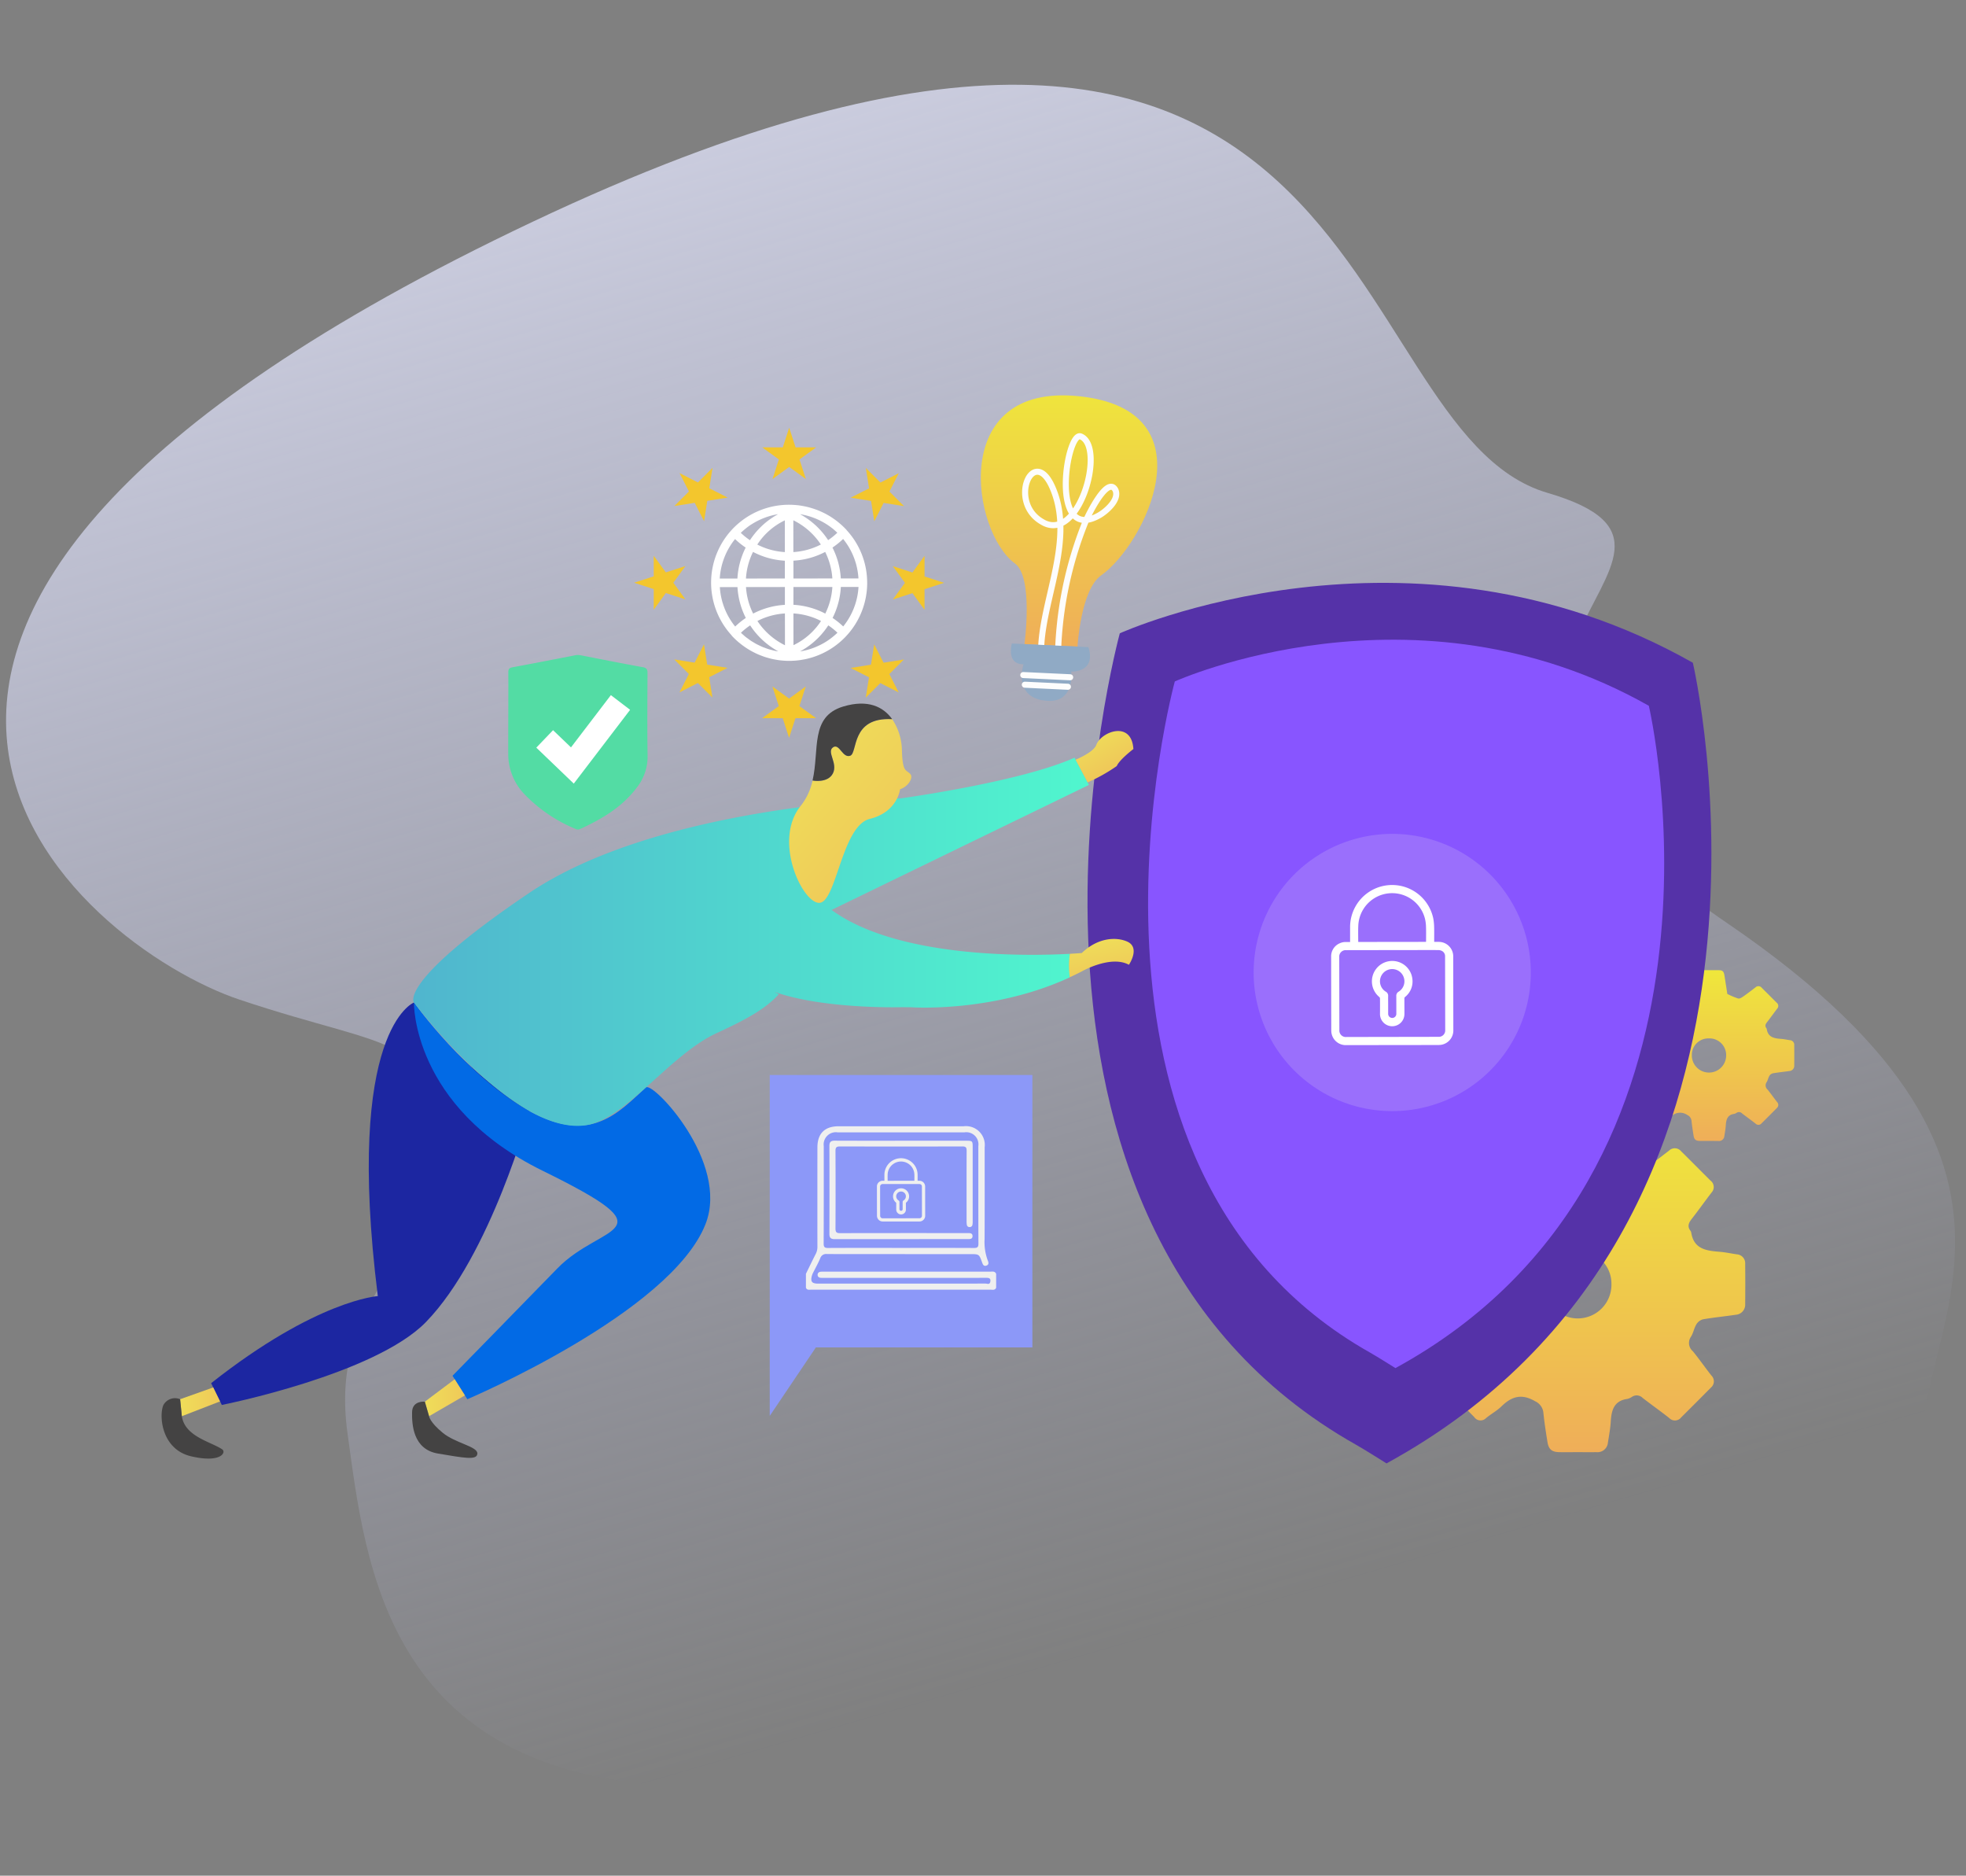 <svg xmlns="http://www.w3.org/2000/svg" xmlns:xlink="http://www.w3.org/1999/xlink" width="325" height="310" viewBox="0 0 325 310">
  <rect x="0" y="0" width="325" height="310" fill="#808080" stroke="none"/>
  <defs>
    <linearGradient id="linear-gradient" x1="0.333" y1="0.028" x2="0.597" y2="0.902" gradientUnits="objectBoundingBox">
      <stop offset="0" stop-color="#eceeff"/>
      <stop offset="0" stop-color="#e8eaff" stop-opacity="0.859"/>
      <stop offset="1" stop-color="#ced3ff" stop-opacity="0"/>
    </linearGradient>
    <linearGradient id="linear-gradient-2" x1="0.5" x2="0.5" y2="1" gradientUnits="objectBoundingBox">
      <stop offset="0" stop-color="#efe73b"/>
      <stop offset="1" stop-color="#efae59"/>
    </linearGradient>
    <linearGradient id="linear-gradient-5" y1="0.5" x2="1" y2="0.5" gradientUnits="objectBoundingBox">
      <stop offset="0" stop-color="#efdd59"/>
      <stop offset="1" stop-color="#efc959"/>
    </linearGradient>
    <linearGradient id="linear-gradient-7" y1="0.5" x2="1" y2="0.5" gradientUnits="objectBoundingBox">
      <stop offset="0" stop-color="#50b4ce"/>
      <stop offset="1" stop-color="#50f6ce"/>
    </linearGradient>
    <linearGradient id="linear-gradient-8" x1="0.237" y1="0.185" x2="0.773" y2="0.803" xlink:href="#linear-gradient-5"/>
    <linearGradient id="linear-gradient-9" x1="0.373" y1="0.167" x2="0.661" y2="0.728" xlink:href="#linear-gradient-5"/>
    <linearGradient id="linear-gradient-11" x1="0.323" y1="0.086" x2="0.625" y2="0.969" xlink:href="#linear-gradient-5"/>
  </defs>
  <g id="Group_437" data-name="Group 437" transform="translate(-98 -118)">
    <g id="Group_432" data-name="Group 432" transform="translate(75.415 -23.663)">
      <path id="Path_35" data-name="Path 35" d="M513.991,1328.371c3.049,21.924,6.359,57.844,57.834,58.4S645,1351.247,668,1362.8s111.911-3.985,106.688-26.6,29.555-49.842-32.676-92.207,6.314-60.557-29.647-71.071-26.7-111.554-167.753-44.813-74.489,119.845-48.5,128.559,32.96,5.466,31.561,25.175S510.942,1306.447,513.991,1328.371Z" transform="translate(-433.957 -949.801)" fill="url(#linear-gradient)"/>
      <g id="Group_48" data-name="Group 48" transform="translate(127.414 212.355)">
        <path id="Path_49" data-name="Path 49" d="M203.941,140.745h0a12.8,12.8,0,0,0-3.387-8.677c-.015-.02-.022-.043-.039-.062-.087-.094-.178-.183-.267-.274-.033-.034-.061-.07-.094-.1s-.039-.034-.058-.052c-.242-.239-.494-.465-.753-.681-.084-.071-.168-.143-.254-.211-.227-.181-.46-.353-.7-.519-.135-.094-.271-.186-.408-.274q-.308-.2-.625-.374c-.178-.1-.358-.2-.539-.287-.075-.037-.152-.072-.228-.107-.313-.149-.629-.288-.953-.412-.118-.045-.238-.086-.358-.127-.267-.092-.535-.179-.808-.254q-.34-.094-.684-.17c-.152-.034-.306-.063-.46-.091-.319-.058-.64-.108-.964-.141-.057-.006-.114-.009-.171-.013-.381-.034-.764-.055-1.149-.055h-.013a12.877,12.877,0,0,0-9.514,21.564.657.657,0,0,0,.055.088,12.826,12.826,0,0,0,1.258,1.184l.046.037q.44.36.907.678l.141.095q.436.288.891.541c.08.045.16.086.241.129.287.15.577.292.874.42.1.044.2.083.306.124.293.118.588.229.89.326.1.032.2.059.3.089.31.091.623.173.939.241.081.018.163.032.246.047.361.07.726.128,1.094.167l.1.008c.415.04.833.063,1.253.062a12.954,12.954,0,0,0,1.9-.141c.051-.008.1-.02.151-.028.26-.042.519-.087.776-.144a12.9,12.9,0,0,0,10.062-12.6Zm-3.96,7.233a12.918,12.918,0,0,0-1.757-1.408,12.853,12.853,0,0,0,1.365-5.117l2.922,0A11.462,11.462,0,0,1,199.981,147.978Zm-1.784,1.766c-.254.2-.514.4-.784.576a11.4,11.4,0,0,1-4.57,1.784c.351-.189.695-.391,1.027-.613h0a12.931,12.931,0,0,0,3.646-3.693,11.413,11.413,0,0,1,1.514,1.217c-.231.224-.474.436-.723.639Zm-9.369,2.286c-.282-.055-.56-.129-.838-.206-.077-.021-.156-.037-.232-.059-.273-.082-.541-.18-.807-.282-.079-.031-.16-.056-.239-.088-.239-.1-.471-.21-.7-.323-.1-.051-.212-.1-.315-.152-.192-.1-.376-.214-.562-.326-.137-.083-.278-.162-.411-.25s-.279-.2-.418-.3c-.167-.121-.336-.24-.5-.37-.1-.083-.2-.174-.3-.261-.146-.127-.291-.257-.431-.391A11.453,11.453,0,0,1,184.6,147.8a12.958,12.958,0,0,0,4.648,4.293l-.042-.006C189.078,152.067,188.951,152.055,188.829,152.031Zm-9.241-10.557,2.915,0a12.836,12.836,0,0,0,1.378,5.1,12.977,12.977,0,0,0-1.757,1.418A11.432,11.432,0,0,1,179.588,141.474Zm2.516-7.937a12.917,12.917,0,0,0,1.756,1.408,12.86,12.86,0,0,0-1.365,5.117l-2.922,0A11.466,11.466,0,0,1,182.1,133.537Zm1.815-1.791c.278-.219.565-.427.86-.619l.007,0c.3-.191.6-.367.909-.53l.075-.039a11.514,11.514,0,0,1,3-1.055c.053-.011.107-.02.16-.03.093-.018.188-.026.282-.042-.34.185-.674.381-1,.6a12.932,12.932,0,0,0-3.647,3.694,11.413,11.413,0,0,1-1.514-1.217c.252-.244.515-.473.787-.691Zm14.281.029c.2.16.392.334.583.508.075.069.153.135.227.206a11.425,11.425,0,0,1-1.52,1.227,12.957,12.957,0,0,0-4.647-4.293,11.537,11.537,0,0,1,5.225,2.253C198.111,131.71,198.157,131.74,198.2,131.775Zm4.3,8.267-2.916,0a12.836,12.836,0,0,0-1.378-5.1,12.939,12.939,0,0,0,1.763-1.424A11.385,11.385,0,0,1,202.5,140.042Zm-10.763-9.611a11.531,11.531,0,0,1,4.551,4.007,11.492,11.492,0,0,1-4.545,1.248Zm-1.4,5.258a11.493,11.493,0,0,1-4.558-1.245,11.155,11.155,0,0,1,4.552-4Zm0,1.422,0,2.943-6.433.007a11.453,11.453,0,0,1,1.171-4.4A12.906,12.906,0,0,0,190.334,137.112Zm-6.424,4.358,6.428-.007,0,2.948a12.808,12.808,0,0,0-5.246,1.445A11.448,11.448,0,0,1,183.91,141.47Zm6.433,4.359.006,5.255a11.523,11.523,0,0,1-4.551-4.007A11.489,11.489,0,0,1,190.343,145.829Zm1.408,0a11.491,11.491,0,0,1,4.559,1.244,11.15,11.15,0,0,1-4.554,4Zm0-1.423,0-2.943,6.435-.007a11.458,11.458,0,0,1-1.171,4.4A12.905,12.905,0,0,0,191.75,144.4Zm0-4.351,0-2.948a12.8,12.8,0,0,0,5.248-1.444,11.442,11.442,0,0,1,1.185,4.386Z" transform="translate(-165.419 -115.135)" fill="#fff"/>
        <path id="Path_50" data-name="Path 50" d="M196.4,107.078l1.053,3.24h3.407l-2.757,2,1.053,3.241-2.757-2-2.757,2,1.053-3.241-2.757-2h3.407Z" transform="translate(-170.768 -107.078)" fill="#f3c62d"/>
        <path id="Path_51" data-name="Path 51" d="M196.372,185.4l-1.053-3.24h-3.407l2.757-2-1.053-3.241,2.757,2,2.757-2-1.053,3.241,2.757,2h-3.407Z" transform="translate(-170.757 -134.156)" fill="#f3c62d"/>
        <path id="Path_52" data-name="Path 52" d="M235.685,146.116l-3.239,1.053v3.407l-2-2.756-3.24,1.053,2-2.756-2-2.757,3.24,1.053,2-2.757v3.407Z" transform="translate(-184.44 -120.484)" fill="#f3c62d"/>
        <path id="Path_53" data-name="Path 53" d="M157.362,146.088l3.24-1.053v-3.407l2,2.757,3.24-1.053-2,2.757,2,2.757-3.24-1.053-2,2.757v-3.407Z" transform="translate(-157.362 -120.473)" fill="#f3c62d"/>
        <path id="Path_54" data-name="Path 54" d="M223.778,118.8l-1.546,3.036,2.409,2.409-3.365-.533-1.547,3.036-.533-3.366-3.366-.533,3.036-1.547-.533-3.365,2.409,2.409Z" transform="translate(-180.03 -111.287)" fill="#f3c62d"/>
        <path id="Path_55" data-name="Path 55" d="M169.063,173.475l1.546-3.036L168.2,168.03l3.365.533,1.547-3.036.533,3.365,3.366.533-3.036,1.547.533,3.365-2.409-2.409Z" transform="translate(-161.564 -129.739)" fill="#f3c62d"/>
        <path id="Path_56" data-name="Path 56" d="M223.759,173.494l-3.036-1.547-2.409,2.409.533-3.365-3.036-1.547,3.365-.533.533-3.365,1.546,3.036,3.365-.533-2.409,2.409Z" transform="translate(-180.023 -129.746)" fill="#f3c62d"/>
        <path id="Path_57" data-name="Path 57" d="M169.083,118.779l3.036,1.547,2.409-2.409-.533,3.365,3.036,1.547-3.365.533-.533,3.365-1.547-3.036-3.365.533,2.409-2.409Z" transform="translate(-161.572 -111.28)" fill="#f3c62d"/>
      </g>
      <g id="Group_49" data-name="Group 49" transform="translate(255.701 301.998)">
        <path id="Path_59" data-name="Path 59" d="M394.6,348.5c-1.01,0-2.021.012-3.033,0-1.254-.019-1.786-.437-1.986-1.653-.26-1.582-.5-3.169-.671-4.762a2.335,2.335,0,0,0-1.379-2c-2.193-1.291-3.855-.817-5.532.823-.768.751-1.747,1.28-2.584,1.967a1.257,1.257,0,0,1-1.946-.176q-2.444-2.48-4.923-4.925a1.21,1.21,0,0,1-.15-1.79c1.091-1.47,2.161-2.959,3.291-4.4a2.083,2.083,0,0,0,.257-2.032c-.555-2.487-2.069-3.41-4.471-3.386a21.009,21.009,0,0,1-2.773-.356c-1.291-.16-1.8-.686-1.808-1.951-.011-2.1.014-4.194-.01-6.29a1.578,1.578,0,0,1,1.455-1.787c1.839-.293,3.679-.591,5.527-.82.648-.081,1.064-.28,1.167-.955a.746.746,0,0,1,.13-.309c1.48-2.065.935-3.813-.735-5.492a27.2,27.2,0,0,1-1.974-2.577,1.316,1.316,0,0,1,.058-1.916c1.653-1.682,3.317-3.354,5.007-5a1.41,1.41,0,0,1,2.027-.009c1.427,1.086,2.858,2.169,4.319,3.209a1.7,1.7,0,0,0,1.2.4,17.51,17.51,0,0,0,3.3-1.378c.331-.186.435-.895.515-1.384.264-1.62.468-3.249.7-4.875a1.628,1.628,0,0,1,1.8-1.591c2.134.013,4.268-.012,6.4.01,1.2.012,1.615.424,1.811,1.675q.432,2.761.868,5.52c.029.182.018.479.117.525a22.768,22.768,0,0,0,3.49,1.465c.464.126,1.168-.33,1.659-.671,1.349-.937,2.656-1.94,3.955-2.947a1.357,1.357,0,0,1,2,.119c1.625,1.6,3.231,3.229,4.851,4.838a1.33,1.33,0,0,1,.165,1.982c-1.111,1.455-2.174,2.948-3.3,4.391-.49.63-.72,1.214-.188,1.913a.7.7,0,0,1,.137.306c.42,2.719,2.474,3,4.649,3.171.964.074,1.917.284,2.877.422a1.481,1.481,0,0,1,1.392,1.605q.033,3.313,0,6.627a1.665,1.665,0,0,1-1.553,1.757c-1.807.268-3.63.444-5.428.755a1.856,1.856,0,0,0-1.093.835c-.379.634-.5,1.429-.893,2.047a1.79,1.79,0,0,0,.315,2.392c1.062,1.3,2.022,2.689,3.062,4.01a1.341,1.341,0,0,1-.075,2q-2.449,2.476-4.921,4.928a1.3,1.3,0,0,1-1.971.1c-1.436-1.137-2.935-2.193-4.385-3.314a1.384,1.384,0,0,0-1.738-.209,2.31,2.31,0,0,1-.816.367c-2.215.313-2.611,1.89-2.727,3.747-.071,1.15-.28,2.292-.464,3.432a1.732,1.732,0,0,1-1.935,1.615C396.622,348.513,395.611,348.5,394.6,348.5Zm-.112-33.257a5.352,5.352,0,0,0-5.479,5.541,5.572,5.572,0,1,0,11.143-.053A5.415,5.415,0,0,0,394.487,315.242Z" transform="translate(-366.88 -268.835)" fill-rule="evenodd" fill="url(#linear-gradient-2)"/>
        <path id="Path_60" data-name="Path 60" d="M438.636,281.707c-.515,0-1.03.006-1.544,0-.639-.009-.91-.222-1.012-.842-.132-.805-.252-1.614-.342-2.425a1.188,1.188,0,0,0-.7-1.016,2.068,2.068,0,0,0-2.817.419c-.391.383-.89.651-1.317,1a.64.64,0,0,1-.991-.089q-1.244-1.264-2.508-2.509a.616.616,0,0,1-.077-.911c.557-.749,1.1-1.507,1.677-2.241a1.063,1.063,0,0,0,.13-1.035,2.011,2.011,0,0,0-2.277-1.725,10.656,10.656,0,0,1-1.413-.181c-.657-.081-.917-.349-.921-.994-.006-1.067.007-2.135-.006-3.2a.8.8,0,0,1,.741-.91c.937-.149,1.874-.3,2.815-.417.33-.042.542-.143.595-.487a.377.377,0,0,1,.066-.157,1.944,1.944,0,0,0-.374-2.8,13.908,13.908,0,0,1-1.005-1.312.67.67,0,0,1,.029-.976c.842-.857,1.689-1.709,2.55-2.547a.719.719,0,0,1,1.032,0c.727.553,1.456,1.105,2.2,1.634a.861.861,0,0,0,.612.2,8.909,8.909,0,0,0,1.678-.7c.168-.095.221-.456.261-.705.135-.825.239-1.655.357-2.483a.829.829,0,0,1,.917-.811c1.087.007,2.174-.005,3.261.006.613.006.822.216.922.853q.22,1.406.441,2.812c.015.092.01.244.06.267a11.635,11.635,0,0,0,1.778.746c.236.064.6-.168.845-.342.687-.477,1.353-.988,2.014-1.5a.691.691,0,0,1,1.018.061c.828.817,1.646,1.644,2.471,2.464a.677.677,0,0,1,.084,1.01c-.566.74-1.106,1.5-1.68,2.237-.25.32-.367.618-.1.974a.371.371,0,0,1,.069.156c.214,1.384,1.26,1.53,2.367,1.615.491.038.977.145,1.466.216a.754.754,0,0,1,.708.817q.017,1.687,0,3.375a.849.849,0,0,1-.791.9c-.92.137-1.849.227-2.765.385a.95.95,0,0,0-.557.426c-.192.323-.252.727-.454,1.043a.91.91,0,0,0,.16,1.218c.541.664,1.029,1.369,1.56,2.043a.683.683,0,0,1-.039,1.016q-1.247,1.261-2.507,2.51a.664.664,0,0,1-1,.053c-.732-.579-1.5-1.117-2.234-1.688a.7.7,0,0,0-.885-.107,1.173,1.173,0,0,1-.416.187c-1.128.159-1.33.962-1.388,1.909-.037.585-.143,1.168-.236,1.747a.882.882,0,0,1-.986.823C439.667,281.714,439.151,281.707,438.636,281.707Zm-.058-16.939a2.725,2.725,0,0,0-2.79,2.821,2.837,2.837,0,1,0,5.675-.026A2.758,2.758,0,0,0,438.579,264.768Z" transform="translate(-389.226 -253.482)" fill-rule="evenodd" fill="url(#linear-gradient-2)"/>
      </g>
      <g id="Group_54" data-name="Group 54" transform="translate(184.728 207.003)">
        <path id="Path_66" data-name="Path 66" d="M270.84,128.1c7.22-5.082,18.323-27.381-3.7-29.624-21.559-2.2-17.664,22.438-10.531,27.649,3.082,2.252,1.57,13.323,1.57,13.323l8.763.416S267.483,130.462,270.84,128.1Z" transform="translate(-250.967 -98.335)" fill-rule="evenodd" fill="url(#linear-gradient-2)"/>
        <path id="Path_67" data-name="Path 67" d="M265.582,144.086c.41-8.292,5.546-17.954,1.839-26.3-3.138-7.066-7.391,2.451-1.7,5.721,6.125,3.755,10.618-12.458,6.374-14.113-2.343-.831-5.25,17.958,3.2,12.969,1.038-.623,3.27-2.507,2.556-4.112-1.288-2.412-4.469,4.086-4.924,5.2a62.683,62.683,0,0,0-4.592,23.235" transform="translate(-255.603 -102.611)" fill="none" stroke="#fdfdfd" stroke-miterlimit="10" stroke-width="1" fill-rule="evenodd"/>
        <path id="Path_68" data-name="Path 68" d="M259.237,165.315s-1,3.437,1.928,3.436c0,0-1.9,5.76,4.078,6.048,4.407.212,3.81-4.837,3.81-4.837s4.172.2,2.84-4.047Z" transform="translate(-254.11 -124.304)" fill="#90aac5" fill-rule="evenodd"/>
        <line id="Line_1" data-name="Line 1" x2="7.753" y2="0.367" transform="translate(7.014 46.227)" fill="none" stroke="#fdfdfd" stroke-linecap="round" stroke-linejoin="round" stroke-width="1"/>
        <line id="Line_2" data-name="Line 2" x2="7.128" y2="0.338" transform="translate(7.269 47.824)" fill="none" stroke="#fdfdfd" stroke-linecap="round" stroke-linejoin="round" stroke-width="1"/>
      </g>
      <g id="Group_60" data-name="Group 60" transform="translate(149.832 319.327)">
        <g id="Group_59" data-name="Group 59">
          <path id="Path_70" data-name="Path 70" d="M201.6,326.812h35.793V281.783H193.975v56.343Z" transform="translate(-193.975 -281.783)" fill="#8c98f8" fill-rule="evenodd"/>
          <g id="Group_56" data-name="Group 56" transform="translate(17.718 13.767)">
            <g id="Group_55" data-name="Group 55">
              <path id="Path_71" data-name="Path 71" d="M229.639,307.984h.277a.945.945,0,0,1,.967.963q0,2.4.007,4.806a.946.946,0,0,1-.964.961l-2.245,0-3.786,0a.945.945,0,0,1-.948-.727.962.962,0,0,1-.027-.233q-.006-2.4-.008-4.8a.923.923,0,0,1,.556-.885.9.9,0,0,1,.421-.086h.26v-.074c0-.295,0-.589,0-.886a2.744,2.744,0,0,1,5.434-.563,3.515,3.515,0,0,1,.053.551c.009.294,0,.589,0,.886Zm-2.747.536q-1.5,0-3,.005a.419.419,0,0,0-.454.456q0,2.375.008,4.75a.423.423,0,0,0,.465.46l5.948-.01h.076a.415.415,0,0,0,.421-.422q0-2.412-.009-4.825a.385.385,0,0,0-.222-.367.567.567,0,0,0-.239-.05C228.89,308.516,227.891,308.519,226.892,308.52Zm2.213-.537c0-.023,0-.038,0-.056,0-.314.007-.628,0-.943a2.472,2.472,0,0,0-.067-.51,2.211,2.211,0,0,0-4.351.406c-.017.356-.006.714-.007,1.07,0,.013,0,.025.007.04C226.158,307.987,227.629,307.984,229.105,307.983Z" transform="translate(-222.912 -304.267)" fill="#efefef" fill-rule="evenodd"/>
              <path id="Path_72" data-name="Path 72" d="M227.785,315.354c0-.181,0-.361,0-.542a.136.136,0,0,0-.04-.084,1.33,1.33,0,0,1,.634-2.343,1.322,1.322,0,0,1,1.519,1.128,1.3,1.3,0,0,1-.472,1.207.114.114,0,0,0-.045.1c0,.331,0,.663,0,.994a.8.8,0,1,1-1.594.008C227.784,315.664,227.786,315.508,227.785,315.354Zm.53-.143c0,.2,0,.4,0,.6a.267.267,0,1,0,.533-.009c0-.381,0-.763,0-1.146a.31.31,0,0,1,.16-.293.79.79,0,0,0,.348-.857.8.8,0,0,0-1.529-.076.792.792,0,0,0,.336.938.294.294,0,0,1,.154.278C228.312,314.836,228.315,315.024,228.315,315.211Z" transform="translate(-224.593 -307.407)" fill="#efefef" fill-rule="evenodd"/>
            </g>
          </g>
          <g id="Group_58" data-name="Group 58" transform="translate(5.984 8.476)">
            <g id="Group_57" data-name="Group 57">
              <path id="Path_73" data-name="Path 73" d="M235.191,320.013q0,1.149,0,2.3c-.208.471-.636.318-.984.318q-9.544.013-19.09.007-5.23,0-10.459-.006c-.331,0-.729.126-.913-.319q0-1.15,0-2.3c.538-1.093,1.06-2.191,1.617-3.274a2.535,2.535,0,0,0,.282-1.211q-.011-8.193,0-16.388c0-2.308,1.2-3.512,3.5-3.512q10.339,0,20.678,0a3.108,3.108,0,0,1,3.469,3.471c0,5.04.014,10.081-.009,15.123a8.744,8.744,0,0,0,.521,3.581c.151.348.214.721-.254.863-.416.127-.558-.193-.678-.528-.5-1.381-.5-1.379-1.942-1.379q-11.849,0-23.7-.013a1.013,1.013,0,0,0-1.117.69c-.333.8-.761,1.556-1.148,2.333a2.8,2.8,0,0,0-.2.446c-.318,1.083-.069,1.419,1.036,1.419q13.821,0,27.64-.009c.271,0,.691.229.786-.307.1-.576-.206-.642-.687-.639q-7.7.018-15.4.008H206.814c-.188,0-.377,0-.563-.007-.321-.013-.568-.159-.575-.492s.234-.493.548-.523c.186-.018.375-.01.563-.01q13.68,0,27.359,0C234.522,319.661,234.97,319.522,235.191,320.013Zm-15.719-4.28c4.009,0,8.017-.011,12.026.01.555,0,.767-.1.764-.718-.025-5.37-.012-10.74-.017-16.109a2.01,2.01,0,0,0-2.291-2.285q-10.479,0-20.961,0a2.023,2.023,0,0,0-2.3,2.285c0,5.369.009,10.739-.017,16.109,0,.618.211.721.765.718C211.453,315.722,215.462,315.733,219.472,315.733Z" transform="translate(-203.748 -295.627)" fill="#efefef" fill-rule="evenodd"/>
              <path id="Path_74" data-name="Path 74" d="M221.925,299.524h10.829c.944,0,1.008.065,1.008.991q0,6.154,0,12.308a2.741,2.741,0,0,1-.045.627.439.439,0,0,1-.471.345.429.429,0,0,1-.45-.366,4.091,4.091,0,0,1-.042-.7c0-3.846-.01-7.691.009-11.535,0-.533-.117-.727-.694-.725q-10.126.03-20.255,0c-.6,0-.735.191-.732.757q.032,6.4,0,12.8c0,.631.181.776.79.774,6.823-.02,13.646-.012,20.467-.012h.563c.383,0,.84-.023.836.5s-.46.494-.843.494q-10.971,0-21.943.009c-.63,0-.878-.216-.876-.862q.024-7.278,0-14.559c0-.645.252-.86.881-.856C214.61,299.533,218.267,299.524,221.925,299.524Z" transform="translate(-206.199 -297.134)" fill="#efefef" fill-rule="evenodd"/>
            </g>
          </g>
        </g>
      </g>
      <g id="Group_61" data-name="Group 61" transform="translate(106.598 249.916)">
        <path id="Path_75" data-name="Path 75" d="M146.394,171.416c0-.619-.142-.868-.8-.986-3.419-.615-6.826-1.293-10.236-1.961a2.361,2.361,0,0,0-.94,0c-3.441.672-6.882,1.345-10.331,1.979-.563.1-.713.321-.707.873.029,2.427-.027,11.272-.011,13.313a9.593,9.593,0,0,0,2.567,6.676,24.778,24.778,0,0,0,8.546,5.846.8.8,0,0,0,.724.043c3.7-1.683,7.136-3.726,9.581-7.089a8.181,8.181,0,0,0,1.618-5.091C146.333,180.484,146.37,175.95,146.394,171.416Z" transform="translate(-123.365 -168.421)" fill="#53dca4" fill-rule="evenodd"/>
        <path id="Path_76" data-name="Path 76" d="M133.212,187.256l4.579,4.395,7.953-10.417" transform="translate(-127.183 -173.388)" fill="none" stroke="#fff" stroke-miterlimit="10" stroke-width="4" fill-rule="evenodd"/>
      </g>
      <g id="Group_66" data-name="Group 66" transform="translate(180.255 215.576)">
        <path id="Path_61" data-name="Path 61" d="M329.2,294.477c72.4-39.592,50.637-132.326,50.637-132.326-46.886-26.539-94.728-4.865-94.728-4.865s-26.637,97.138,39.08,134.125C325.473,292.131,329.2,294.477,329.2,294.477Z" transform="translate(-257.663 -126.532)" fill="#5532a8"/>
        <path id="Path_62" data-name="Path 62" d="M335.377,284.678c59.89-32.752,41.889-109.462,41.889-109.462-38.785-21.953-78.362-4.024-78.362-4.024s-22.035,80.353,32.329,110.951C332.291,282.737,335.377,284.678,335.377,284.678Z" transform="translate(-262.367 -132.481)" fill="#85f"/>
        <path id="Path_63" data-name="Path 63" d="M370.245,242.588A22.91,22.91,0,1,1,350.514,216.9,22.911,22.911,0,0,1,370.245,242.588Z" transform="translate(-275.049 -152.801)" fill="#efefef" opacity="0.175"/>
        <g id="Group_51" data-name="Group 51" transform="translate(62.38 72.346)">
          <path id="Path_64" data-name="Path 64" d="M362.576,239.9h.7a2.393,2.393,0,0,1,2.449,2.437q.009,6.087.018,12.169a2.394,2.394,0,0,1-2.441,2.434q-2.842.009-5.684.012c-3.192,0-6.394.01-9.587.012a2.391,2.391,0,0,1-2.4-1.839,2.527,2.527,0,0,1-.068-.59q-.017-6.078-.021-12.157a2.338,2.338,0,0,1,1.408-2.24,2.272,2.272,0,0,1,1.066-.216c.212,0,.427,0,.66,0v-.188c0-.746,0-1.492,0-2.242a6.949,6.949,0,0,1,13.759-1.425,8.758,8.758,0,0,1,.133,1.394c.024.745.006,1.493.009,2.243Zm-6.956,1.357q-3.789.01-7.588.013a1.062,1.062,0,0,0-1.15,1.155q.01,6.014.019,12.029a1.07,1.07,0,0,0,1.177,1.165q7.532-.013,15.065-.026c.064,0,.129,0,.192,0a1.049,1.049,0,0,0,1.065-1.067q-.012-6.109-.023-12.219a.971.971,0,0,0-.563-.928,1.431,1.431,0,0,0-.606-.126C360.68,241.248,358.148,241.256,355.619,241.258Zm5.606-1.359c0-.06.011-.1.009-.142,0-.794.018-1.591-.012-2.387a6.322,6.322,0,0,0-.168-1.291,5.6,5.6,0,0,0-11.019,1.027c-.044.9-.016,1.807-.017,2.709a.816.816,0,0,0,.017.1C353.763,239.909,357.485,239.9,361.225,239.9Z" transform="translate(-345.541 -230.493)" fill="#fff" fill-rule="evenodd"/>
          <path id="Path_65" data-name="Path 65" d="M357.881,258.56c0-.457,0-.914-.006-1.373a.35.35,0,0,0-.1-.213,3.368,3.368,0,0,1,1.6-5.933,3.347,3.347,0,0,1,3.845,2.856,3.276,3.276,0,0,1-1.2,3.057.29.29,0,0,0-.112.247c0,.839.009,1.678.006,2.518a2.019,2.019,0,1,1-4.037.02C357.88,259.344,357.884,258.95,357.881,258.56Zm1.345-.362v1.533a.676.676,0,1,0,1.351-.023c0-.967,0-1.933-.006-2.9a.78.78,0,0,1,.406-.743,2,2,0,0,0,.88-2.169,2.017,2.017,0,0,0-3.87-.192,2,2,0,0,0,.848,2.374.746.746,0,0,1,.39.7C359.215,257.25,359.226,257.723,359.226,258.2Z" transform="translate(-349.799 -238.441)" fill="#fff" fill-rule="evenodd"/>
        </g>
      </g>
      <g id="Group_67" data-name="Group 67" transform="translate(27.182 235.782)">
        <g id="Group_62" data-name="Group 62" transform="translate(22.118 22.165)">
          <path id="Path_78" data-name="Path 78" d="M76.682,262.22s-11.481,4.439-5.97,48.524c0,0-10.1.612-27.553,14.389l1.764,3.6s25.293-5.008,33.749-13.706c10.715-11.021,17.136-34.851,17.136-34.851S84.336,273.394,76.682,262.22Z" transform="translate(-34.971 -212.818)" fill="#1c26a1"/>
          <path id="Path_79" data-name="Path 79" d="M136.265,276.258c1.13-1.018,13.838,12.322,9.862,22.547-5.715,14.7-39.391,28.982-39.391,28.982l-2.449-3.878s10-10.205,17.348-17.757,19.186-5.511-2.449-16.124S97.909,262.22,97.909,262.22s8.862,12.345,19.126,17.959S131.834,280.253,136.265,276.258Z" transform="translate(-56.197 -212.818)" fill="#026ae5"/>
          <path id="Path_80" data-name="Path 80" d="M40.258,366.124l-5.474,1.947.284,2.806,6.319-2.447Z" transform="translate(-31.724 -253.102)" fill="url(#linear-gradient-5)"/>
          <path id="Path_81" data-name="Path 81" d="M33.13,372.007c.514,3.393,4.821,4.216,6.681,5.485.674.459-.153,2.3-5.128,1.148s-5.358-6.812-4.592-8.49a2.184,2.184,0,0,1,2.755-.949Z" transform="translate(-29.786 -254.233)" fill="#444343"/>
          <path id="Path_82" data-name="Path 82" d="M105.792,363.911l-4.94,3.708.7,2.4,5.928-3.438Z" transform="translate(-57.339 -252.244)" fill="url(#linear-gradient-5)"/>
          <path id="Path_83" data-name="Path 83" d="M99.515,369.963s-2.07-.228-2.108,1.723.115,6.162,4.286,6.85,6.468,1.186,6.506,0-3.6-1.684-5.74-3.444-2.245-2.73-2.245-2.73Z" transform="translate(-56.001 -254.588)" fill="#444343"/>
          <path id="Path_84" data-name="Path 84" d="M158.159,235.237c-2.212,2.392-5.171,4.069-10.266,6.413-7.654,3.521-14.859,13.952-21.277,15.175C114.676,259.1,97.838,236.6,97.838,236.6s-2.755-3.368,18.981-18.058,61.555-15.691,61.555-15.691,19.68-2.685,28.67-6.714l2.382,4.5L166.874,221.3c11.085,8.1,32.771,7.614,39.4,7.252a19.231,19.231,0,0,0,0,3.875l-.136.069c-12.675,5.83-26.072,4.892-26.072,4.892l-1.4-.018s-19.735.612-26.094-5.2" transform="translate(-56.126 -187.197)" fill="url(#linear-gradient-7)"/>
          <path id="Path_85" data-name="Path 85" d="M219.283,194.86c-.639-.843-1.327-.1-1.429-3.98a9.541,9.541,0,0,0-1.61-5.152h0c-6.891-.381-5.661,5.585-6.937,6.044s-1.785-2.143-2.857-1.378.842,2.6,0,4.286-3.369,1.19-3.369,1.19h0a10.176,10.176,0,0,1-1.962,4.194c-4.694,5.816.408,16.322,3.164,16.016s3.674-12.751,8.266-13.873,5-4.9,5-4.9C218.874,196.9,219.736,195.458,219.283,194.86Z" transform="translate(-95.472 -183.156)" fill="url(#linear-gradient-8)"/>
          <path id="Path_86" data-name="Path 86" d="M208.9,193.063c.842-1.684-1.072-3.521,0-4.286s1.581,1.837,2.857,1.378.045-6.425,6.937-6.044h0c-1.454-2.041-4-3.319-8.084-2.093-5.548,1.664-3.9,7.145-5.08,12.235h0S208.058,194.747,208.9,193.063Z" transform="translate(-97.923 -181.537)" fill="#444343"/>
          <path id="Path_87" data-name="Path 87" d="M278.54,197.431a28.414,28.414,0,0,0,4.811-2.7c.459-1.074,2.755-2.814,2.755-2.814-.306-4.807-5.358-2.847-6.123-.7-.289.812-1.659,1.694-3.43,2.467Z" transform="translate(-125.459 -184.405)" fill="url(#linear-gradient-9)"/>
          <path id="Path_88" data-name="Path 88" d="M278.54,197.431a28.414,28.414,0,0,0,4.811-2.7c.459-1.074,2.755-2.814,2.755-2.814-.306-4.807-5.358-2.847-6.123-.7-.289.812-1.659,1.694-3.43,2.467Z" transform="translate(-125.459 -184.405)" fill="url(#linear-gradient-9)"/>
          <path id="Path_89" data-name="Path 89" d="M284.675,249.332s1.956-2.861-.307-3.845c-1.77-.77-4.769-.7-7.486,1.9,0,0-.714.064-1.964.132a13.577,13.577,0,0,0-.01,3.875c.682-.316,1.363-.647,2.038-1C276.947,250.386,281.716,247.7,284.675,249.332Z" transform="translate(-124.768 -206.165)" fill="url(#linear-gradient-11)"/>
        </g>
      </g>
    </g>
    <rect id="Rectangle_198" data-name="Rectangle 198" width="325" height="310" transform="translate(98 118)" fill="none"/>
  </g>
</svg>
